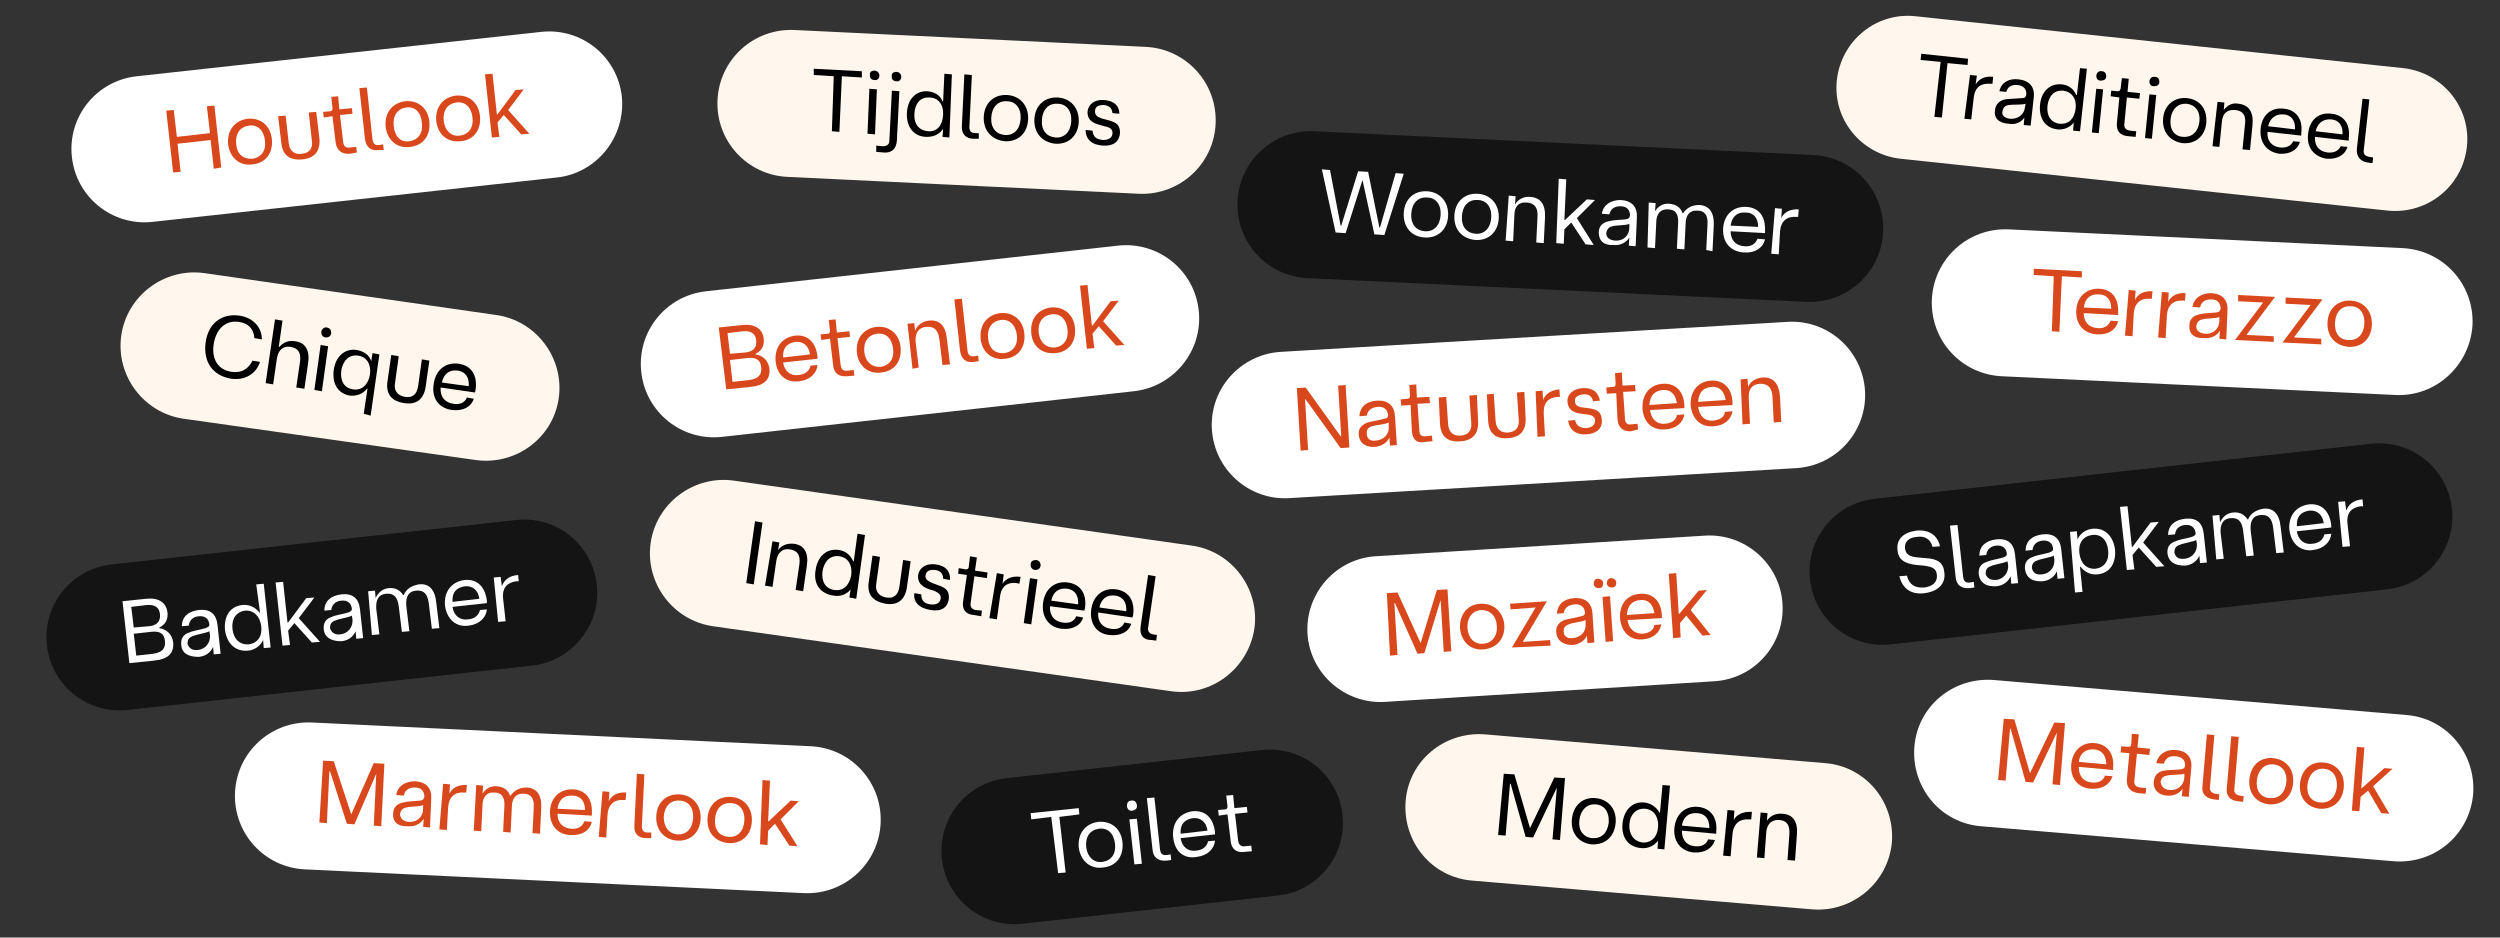 <svg xmlns="http://www.w3.org/2000/svg" xmlns:xlink="http://www.w3.org/1999/xlink" x="0px" y="0px" viewBox="0 0 400 150" style="enable-background:new 0 0 400 150;" xml:space="preserve"><rect x="0" y="0" width="400" height="150" fill="#333333" stroke="none"/><style type="text/css">	.st0{fill:#FFFFFF;}	.st1{fill:#D9481C;}	.st2{fill:#141414;}	.st3{fill:#FFF6ED;}</style><g id="Layer_2"></g><g id="Layer_1">	<g>		<g>			<path class="st0" d="M181.4,62.6l-65.9,7.3c-6.4,0.7-12.2-3.9-12.9-10.4v0c-0.7-6.4,3.9-12.2,10.4-12.9l65.9-7.3     c6.4-0.7,12.2,3.9,12.9,10.4v0C192.5,56.1,187.8,61.9,181.4,62.6z"></path>		</g>		<g>			<path class="st1" d="M115,52.4l3.8-0.4c2-0.2,3.2,0.6,3.4,2.2c0.1,1.1-0.3,1.9-1.3,2.4l0,0.1c1.2,0.2,2,1,2.2,2.2     c0.2,1.8-0.8,2.8-3,3l-3.9,0.4L115,52.4z M119.2,56.4c1.3-0.1,1.9-0.8,1.8-1.9c-0.1-1.1-0.8-1.6-2.1-1.5l-2.5,0.3l0.4,3.3     L119.2,56.4z M119.9,60.8c1.4-0.2,2-0.8,1.9-2c-0.1-1.2-0.8-1.7-2.3-1.5l-2.7,0.3l0.4,3.5L119.9,60.8z"></path>			<path class="st1" d="M124.1,57.8c-0.2-2.2,1-3.8,3.1-4.1c2-0.2,3.3,1,3.6,3.3l0,0.4l-5.5,0.6c0.2,1.4,1.2,2.2,2.5,2     c1.1-0.1,1.7-0.7,1.9-1.5l1.1-0.1c-0.1,1.3-1.2,2.4-2.9,2.6C125.8,61.3,124.3,60,124.1,57.8z M129.6,56.7c-0.2-1.4-1.1-2.1-2.3-2     c-1.4,0.2-2.1,1-2,2.5L129.6,56.7z"></path>			<path class="st1" d="M133.3,58.4l-0.5-4.2l-1.4,0.2l-0.1-0.9l1.1-0.1c0.3,0,0.4-0.2,0.4-0.5l-0.2-1.7l1.1-0.1l0.2,2.1l2-0.2     l0.1,0.9l-2,0.2l0.5,4.3c0.1,0.7,0.4,1,1.1,0.9l1-0.1l0.1,0.9l-1.2,0.1C134.2,60.3,133.4,59.7,133.3,58.4z"></path>			<path class="st1" d="M137.1,56.4c-0.2-2.2,1-3.8,3.1-4.1c2.1-0.2,3.7,1.1,3.9,3.3c0.2,2.2-1,3.8-3.1,4     C138.9,59.9,137.3,58.5,137.1,56.4z M140.9,58.7c1.4-0.2,2.2-1.3,2-2.9c-0.2-1.7-1.2-2.6-2.6-2.4c-1.4,0.2-2.2,1.3-2,3     C138.5,57.9,139.5,58.8,140.9,58.7z"></path>			<path class="st1" d="M145.2,51.8l1.1-0.1l0.1,1.2l0,0c0.4-0.9,1.2-1.5,2.2-1.6c1.7-0.2,2.7,0.8,2.9,2.9l0.5,4.1l-1.2,0.1     l-0.5-4.1c-0.2-1.5-0.8-2.1-2.1-2c-1.2,0.1-1.8,0.9-1.7,2.4l0.5,4.1L146,59L145.2,51.8z"></path>			<path class="st1" d="M153.6,56.1l-0.9-8.2l1.2-0.1l0.9,8.3c0.1,0.7,0.4,1,1.1,0.9l0.6-0.1l0.1,0.9l-0.8,0.1     C154.5,58.1,153.8,57.4,153.6,56.1z"></path>			<path class="st1" d="M156.9,54.2c-0.2-2.2,1-3.8,3.1-4.1c2.1-0.2,3.7,1.1,3.9,3.3c0.2,2.2-1,3.8-3.1,4     C158.7,57.7,157.1,56.3,156.9,54.2z M160.7,56.5c1.4-0.2,2.2-1.3,2-2.9s-1.2-2.6-2.6-2.4c-1.4,0.2-2.2,1.3-2,3     S159.3,56.6,160.7,56.5z"></path>			<path class="st1" d="M165,53.3c-0.2-2.2,1-3.8,3.1-4.1c2.1-0.2,3.7,1.1,3.9,3.3c0.2,2.2-1,3.8-3.1,4S165.2,55.5,165,53.3z      M168.8,55.6c1.4-0.2,2.2-1.3,2-2.9c-0.2-1.7-1.2-2.6-2.6-2.4c-1.4,0.2-2.2,1.3-2,3C166.4,54.8,167.4,55.7,168.8,55.6z"></path>			<path class="st1" d="M172.8,45.7l1.2-0.1l0.7,6.5l0.1,0l2.9-3.9l1.3-0.1l-2.5,3.3l0,0l3.4,3.8l-1.3,0.1l-2.8-3.1l0,0l-1,1.2     l0.3,2.3l-1.2,0.1L172.8,45.7z"></path>		</g>	</g>	<g>		<g>			<path class="st0" d="M128.6,142.9l-79.8-3.8c-6.5-0.3-11.5-5.8-11.2-12.3l0,0c0.3-6.5,5.8-11.5,12.3-11.2l79.8,3.8     c6.5,0.3,11.5,5.8,11.2,12.3v0C140.6,138.2,135.1,143.2,128.6,142.9z"></path>		</g>		<g>			<path class="st1" d="M51.7,121.7l1.7,0.1l2.8,8.5l0,0l3.6-8.2l1.7,0.1l-0.5,10l-1.2-0.1l0.4-8.3l0,0l-3.5,8.1l-1.2-0.1l-2.7-8.4     l-0.1,0l-0.4,8.3l-1.2-0.1L51.7,121.7z"></path>			<path class="st1" d="M62.9,130.2c0-1,0.6-1.6,1.6-1.8c0.7-0.2,1.6-0.2,2.7-0.3c0.5-0.1,0.6-0.2,0.7-0.6c0-0.9-0.5-1.5-1.5-1.5     c-1,0-1.6,0.4-1.8,1.3l-1.2-0.1c0.2-1.4,1.4-2.2,3-2.2c1.8,0.1,2.7,1.1,2.6,2.8l-0.2,4.6l-1.1-0.1l0.1-1.3l0,0     c-0.5,0.8-1.4,1.3-2.5,1.2C63.7,132.3,62.8,131.5,62.9,130.2z M65.4,131.5c1.3,0.1,2.3-0.8,2.3-2.1l0-0.6     c-0.5,0.3-2.1,0.2-2.7,0.4c-0.6,0.1-0.9,0.5-1,1.1C64.1,131,64.5,131.4,65.4,131.5z"></path>			<path class="st1" d="M70.9,125.4l1.1,0.1l-0.1,1.5l0,0c0.4-0.9,1.4-1.5,2.8-1.4l-0.1,1.2l-0.4,0c-1.4-0.1-2.4,0.7-2.5,2.4     l-0.2,3.6l-1.2-0.1L70.9,125.4z"></path>			<path class="st1" d="M76.2,125.6l1.1,0.1l-0.1,1.3l0,0c0.5-0.8,1.3-1.3,2.3-1.2c1.1,0.1,1.8,0.6,2.1,1.5l0.1,0     c0.6-0.9,1.5-1.3,2.6-1.3c1.6,0.1,2.4,1.2,2.3,3.3l-0.2,4.1l-1.2-0.1l0.2-4.1c0.1-1.5-0.5-2.2-1.6-2.2c-1.2-0.1-1.9,0.7-1.9,2.1     l-0.2,4.1l-1.2-0.1l0.2-4.1c0.1-1.5-0.5-2.2-1.6-2.2c-1.2-0.1-1.9,0.7-1.9,2.1l-0.2,4.1l-1.2-0.1L76.2,125.6z"></path>			<path class="st1" d="M88,129.8c0.1-2.2,1.6-3.6,3.7-3.5c2,0.1,3.1,1.5,3,3.8l0,0.4l-5.5-0.3c0,1.4,0.8,2.3,2.2,2.4     c1.1,0.1,1.8-0.4,2.1-1.2l1.2,0.1c-0.3,1.3-1.5,2.2-3.3,2.1C89.2,133.6,87.9,132,88,129.8z M93.6,129.6c0-1.4-0.7-2.3-2-2.3     c-1.4-0.1-2.2,0.7-2.4,2.1L93.6,129.6z"></path>			<path class="st1" d="M96.4,126.6l1.1,0.1l-0.1,1.5l0,0c0.4-0.9,1.4-1.5,2.8-1.4l-0.1,1.2l-0.4,0c-1.4-0.1-2.4,0.7-2.5,2.4     l-0.2,3.6l-1.2-0.1L96.4,126.6z"></path>			<path class="st1" d="M101.5,132l0.4-8.2l1.2,0.1l-0.4,8.3c0,0.7,0.3,1,0.9,1l0.6,0l0,0.9l-0.8,0     C102.1,134.1,101.4,133.4,101.5,132z"></path>			<path class="st1" d="M105,130.6c0.1-2.2,1.6-3.6,3.7-3.5c2.1,0.1,3.5,1.7,3.4,3.9c-0.1,2.2-1.6,3.6-3.7,3.5     C106.3,134.4,104.9,132.8,105,130.6z M108.4,133.5c1.4,0.1,2.4-0.9,2.5-2.6c0.1-1.7-0.8-2.8-2.2-2.8c-1.4-0.1-2.4,0.9-2.5,2.6     C106.2,132.3,107,133.4,108.4,133.5z"></path>			<path class="st1" d="M113.2,131c0.1-2.2,1.6-3.6,3.7-3.5c2.1,0.1,3.5,1.7,3.4,3.9c-0.1,2.2-1.6,3.6-3.7,3.5     C114.4,134.7,113.1,133.2,113.2,131z M116.6,133.9c1.4,0.1,2.4-0.9,2.5-2.6s-0.8-2.8-2.2-2.8c-1.4-0.1-2.4,0.9-2.5,2.6     S115.1,133.8,116.6,133.9z"></path>			<path class="st1" d="M122,124.8l1.2,0.1l-0.3,6.5l0.1,0l3.5-3.3l1.3,0.1l-2.9,2.9l0,0l2.7,4.3l-1.3-0.1l-2.3-3.5l0,0l-1.1,1.1     l-0.1,2.3l-1.2-0.1L122,124.8z"></path>		</g>	</g>	<g>		<g>			<path class="st0" d="M89.1,28.4l-64.7,7.1c-6.4,0.7-12.2-3.9-12.9-10.4l0,0c-0.7-6.4,3.9-12.2,10.4-12.9l64.7-7.1     c6.4-0.7,12.2,3.9,12.9,10.4v0C100.1,21.9,95.5,27.7,89.1,28.4z"></path>		</g>		<g>			<path class="st1" d="M33.7,22.4L28.4,23l0.5,4.5l-1.2,0.1l-1.1-9.9l1.2-0.1l0.5,4.3l5.3-0.6l-0.5-4.3l1.2-0.1l1.1,9.9L34.2,27     L33.7,22.4z"></path>			<path class="st1" d="M36.5,23.1c-0.2-2.2,1-3.8,3.1-4.1c2.1-0.2,3.7,1.1,3.9,3.3s-1,3.8-3.1,4C38.4,26.6,36.8,25.3,36.5,23.1z      M40.4,25.4c1.4-0.2,2.2-1.3,2-2.9c-0.2-1.7-1.2-2.6-2.6-2.4c-1.4,0.2-2.2,1.3-2,3C37.9,24.6,38.9,25.5,40.4,25.4z"></path>			<path class="st1" d="M45,22.8l-0.5-4.2l1.2-0.1l0.5,4.4c0.1,1.2,0.9,1.9,2.1,1.7c1.2-0.1,1.8-0.9,1.6-2.1L49.4,18l1.2-0.1     l0.5,4.2c0.2,2-0.7,3.2-2.7,3.4C46.3,25.7,45.2,24.8,45,22.8z"></path>			<path class="st1" d="M53.7,22.8l-0.5-4.2l-1.4,0.2l-0.1-0.9l1.1-0.1c0.3,0,0.4-0.2,0.4-0.5L53,15.5l1.1-0.1l0.2,2.1l2-0.2     l0.1,0.9l-2,0.2l0.5,4.3c0.1,0.7,0.4,1,1.1,0.9l1-0.1l0.1,0.9L56,24.6C54.7,24.7,53.9,24.1,53.7,22.8z"></path>			<path class="st1" d="M58.4,22.3l-0.9-8.2l1.2-0.1l0.9,8.3c0.1,0.7,0.4,1,1.1,0.9l0.6-0.1l0.1,0.9L60.7,24     C59.4,24.2,58.6,23.6,58.4,22.3z"></path>			<path class="st1" d="M61.7,20.3c-0.2-2.2,1-3.8,3.1-4.1c2.1-0.2,3.7,1.1,3.9,3.3s-1,3.8-3.1,4C63.6,23.8,62,22.5,61.7,20.3z      M65.5,22.6c1.4-0.2,2.2-1.3,2-2.9C67.4,18,66.4,17,65,17.2s-2.2,1.3-2,3S64.1,22.8,65.5,22.6z"></path>			<path class="st1" d="M69.8,19.4c-0.2-2.2,1-3.8,3.1-4.1c2.1-0.2,3.7,1.1,3.9,3.3c0.2,2.2-1,3.8-3.1,4S70.1,21.6,69.8,19.4z      M73.6,21.7c1.4-0.2,2.2-1.3,2-2.9c-0.2-1.7-1.2-2.6-2.6-2.4s-2.2,1.3-2,3C71.2,20.9,72.2,21.9,73.6,21.7z"></path>			<path class="st1" d="M77.6,11.9l1.2-0.1l0.7,6.5l0.1,0l2.9-3.9l1.3-0.1l-2.5,3.3l0,0l3.4,3.8l-1.3,0.1l-2.8-3.1l0,0l-1,1.2     l0.3,2.3l-1.2,0.1L77.6,11.9z"></path>		</g>	</g>	<g>		<g>			<path class="st2" d="M85.1,106.5l-64.7,7.1c-6.4,0.7-12.2-3.9-12.9-10.4l0,0c-0.7-6.4,3.9-12.2,10.4-12.9l64.7-7.1     c6.4-0.7,12.2,3.9,12.9,10.4l0,0C96.2,100,91.5,105.8,85.1,106.5z"></path>		</g>		<g>			<path class="st0" d="M19.6,96.2l3.8-0.4c2-0.2,3.2,0.6,3.4,2.2c0.1,1.1-0.3,1.9-1.3,2.4l0,0.1c1.2,0.2,2,1,2.2,2.2     c0.2,1.8-0.8,2.8-3.1,3l-3.9,0.4L19.6,96.2z M23.8,100.2c1.3-0.1,1.9-0.8,1.8-1.9c-0.1-1.1-0.8-1.6-2.1-1.5l-2.5,0.3l0.4,3.3     L23.8,100.2z M24.5,104.6c1.4-0.2,2-0.8,1.9-2c-0.1-1.2-0.8-1.7-2.3-1.5l-2.7,0.3l0.4,3.5L24.5,104.6z"></path>			<path class="st0" d="M29,103.2c-0.1-1,0.3-1.7,1.3-2c0.6-0.3,1.6-0.4,2.6-0.7c0.5-0.2,0.6-0.3,0.6-0.6c-0.1-0.9-0.7-1.4-1.7-1.3     c-1,0.1-1.5,0.7-1.6,1.5l-1.1,0.1c0-1.5,1-2.4,2.7-2.6c1.8-0.2,2.8,0.6,3,2.4l0.5,4.6l-1.1,0.1l-0.1-1.2l0,0     c-0.4,0.9-1.2,1.5-2.3,1.6C30.1,105.1,29.1,104.5,29,103.2z M31.6,104c1.3-0.1,2.1-1.2,2-2.4l-0.1-0.6c-0.5,0.3-2.1,0.5-2.7,0.8     c-0.6,0.2-0.8,0.6-0.8,1.2C30.2,103.7,30.8,104.1,31.6,104z"></path>			<path class="st0" d="M36,100.8c-0.2-2.2,0.8-3.8,2.8-4c1-0.1,2,0.3,2.7,1.2l0.1,0L41,93.5l1.2-0.1l1.1,10.2l-1.1,0.1l-0.1-1.3     l0,0c-0.4,0.9-1.3,1.6-2.4,1.7C37.7,104.3,36.3,103,36,100.8z M39.8,103.1c1.4-0.2,2.2-1.3,2-2.9c-0.2-1.6-1.2-2.6-2.6-2.5     c-1.4,0.2-2.2,1.3-2,3C37.4,102.3,38.4,103.2,39.8,103.1z"></path>			<path class="st0" d="M44.1,93.2l1.2-0.1l0.7,6.5l0.1,0l2.9-3.9l1.3-0.1l-2.5,3.3l0,0l3.4,3.8l-1.3,0.1l-2.8-3.1l0,0l-1,1.2     l0.3,2.3l-1.2,0.1L44.1,93.2z"></path>			<path class="st0" d="M51.8,100.7c-0.1-1,0.3-1.7,1.3-2c0.6-0.3,1.6-0.4,2.6-0.7c0.5-0.2,0.6-0.3,0.6-0.6     c-0.1-0.9-0.7-1.4-1.7-1.3c-1,0.1-1.5,0.7-1.6,1.5l-1.1,0.1c0-1.5,1-2.4,2.7-2.6c1.8-0.2,2.8,0.6,3,2.4l0.5,4.6l-1.1,0.1     l-0.1-1.2l0,0c-0.4,0.9-1.2,1.5-2.3,1.6C52.9,102.6,51.9,101.9,51.8,100.7z M54.4,101.5c1.3-0.1,2.1-1.2,2-2.4l-0.1-0.6     c-0.5,0.3-2.1,0.5-2.7,0.8c-0.6,0.2-0.8,0.6-0.8,1.2C53,101.2,53.6,101.6,54.4,101.5z"></path>			<path class="st0" d="M58.9,94.6l1.1-0.1l0.1,1.2l0,0c0.4-0.9,1.1-1.5,2.1-1.6c1-0.1,1.8,0.3,2.3,1.1l0.1,0c0.4-1,1.3-1.5,2.4-1.7     c1.6-0.2,2.6,0.8,2.8,2.9l0.5,4.1l-1.2,0.1l-0.5-4.1c-0.2-1.5-0.8-2.1-2-2c-1.2,0.1-1.7,0.9-1.6,2.4l0.5,4.1l-1.2,0.1l-0.5-4.1     c-0.2-1.5-0.8-2.1-2-2c-1.2,0.1-1.7,0.9-1.6,2.4l0.5,4.1l-1.2,0.1L58.9,94.6z"></path>			<path class="st0" d="M71.2,96.9c-0.2-2.2,1-3.8,3.1-4.1c2-0.2,3.3,1,3.6,3.3l0,0.4l-5.5,0.6c0.2,1.4,1.2,2.2,2.5,2     c1.1-0.1,1.7-0.7,1.9-1.5l1.1-0.1c-0.1,1.3-1.2,2.4-2.9,2.6C73,100.4,71.5,99.1,71.2,96.9z M76.7,95.8c-0.2-1.4-1.1-2.1-2.3-2     c-1.4,0.2-2.1,1-2,2.5L76.7,95.8z"></path>			<path class="st0" d="M79,92.4l1.1-0.1l0.2,1.5l0,0c0.3-0.9,1.1-1.7,2.6-1.8L83,93l-0.4,0c-1.4,0.2-2.3,1-2.1,2.8l0.4,3.6     l-1.2,0.1L79,92.4z"></path>		</g>	</g>	<g>		<g>			<path class="st2" d="M289,48.3l-79.8-3.8c-6.5-0.3-11.5-5.8-11.2-12.3v0c0.3-6.5,5.8-11.5,12.3-11.2l79.8,3.8     c6.5,0.3,11.5,5.8,11.2,12.3v0C301,43.6,295.5,48.6,289,48.3z"></path>		</g>		<g>			<path class="st0" d="M211.5,27.1l1.3,0.1l1.7,8.9l0.1,0l2.7-8.7l1.6,0.1l1.8,8.9l0.1,0l2.5-8.7l1.3,0.1l-3.1,9.8l-1.6-0.1     l-1.9-8.7l0,0l-2.7,8.5l-1.6-0.1L211.5,27.1z"></path>			<path class="st0" d="M224.6,34.1c0.1-2.2,1.6-3.6,3.7-3.5c2.1,0.1,3.5,1.7,3.4,3.9c-0.1,2.2-1.6,3.6-3.7,3.5     C225.8,37.9,224.5,36.3,224.6,34.1z M228,37c1.4,0.1,2.4-0.9,2.5-2.6c0.1-1.7-0.8-2.8-2.2-2.8c-1.4-0.1-2.4,0.9-2.5,2.6     C225.7,35.8,226.5,36.9,228,37z"></path>			<path class="st0" d="M232.7,34.5c0.1-2.2,1.6-3.6,3.7-3.5c2.1,0.1,3.5,1.7,3.4,3.9c-0.1,2.2-1.6,3.6-3.7,3.5     C233.9,38.2,232.6,36.7,232.7,34.5z M236.1,37.4c1.4,0.1,2.4-0.9,2.5-2.6s-0.8-2.8-2.2-2.8c-1.4-0.1-2.4,0.9-2.5,2.6     S234.7,37.3,236.1,37.4z"></path>			<path class="st0" d="M241.4,31.3l1.1,0.1l-0.1,1.3l0,0c0.5-0.8,1.4-1.3,2.4-1.2c1.7,0.1,2.5,1.2,2.4,3.3l-0.2,4.1l-1.2-0.1     l0.2-4.1c0.1-1.5-0.5-2.2-1.7-2.3c-1.3-0.1-2,0.6-2,2.1l-0.2,4.1l-1.2-0.1L241.4,31.3z"></path>			<path class="st0" d="M249.4,28.6l1.2,0.1l-0.3,6.5l0.1,0l3.5-3.3l1.3,0.1l-2.9,2.9l0,0l2.7,4.3l-1.3-0.1l-2.3-3.5l0,0l-1.1,1.1     l-0.1,2.3l-1.2-0.1L249.4,28.6z"></path>			<path class="st0" d="M255.8,37.2c0-1,0.6-1.6,1.6-1.8c0.7-0.2,1.6-0.2,2.7-0.3c0.5-0.1,0.6-0.2,0.7-0.6c0-0.9-0.5-1.5-1.5-1.5     c-1,0-1.6,0.4-1.8,1.3l-1.2-0.1c0.2-1.4,1.4-2.2,3-2.2c1.8,0.1,2.7,1.1,2.6,2.8l-0.2,4.6l-1.1-0.1l0.1-1.3l0,0     c-0.5,0.8-1.4,1.3-2.5,1.2C256.6,39.3,255.8,38.5,255.8,37.2z M258.4,38.5c1.3,0.1,2.3-0.8,2.3-2.1l0-0.6     c-0.5,0.3-2.1,0.2-2.7,0.4c-0.6,0.1-0.9,0.5-1,1.1C257,38,257.5,38.4,258.4,38.5z"></path>			<path class="st0" d="M263.8,32.4l1.1,0.1l-0.1,1.3l0,0c0.5-0.8,1.3-1.3,2.3-1.2c1.1,0.1,1.8,0.6,2.1,1.5l0.1,0     c0.6-0.9,1.5-1.3,2.6-1.3c1.6,0.1,2.4,1.2,2.3,3.3l-0.2,4.1L273,40l0.2-4.1c0.1-1.5-0.5-2.2-1.6-2.2c-1.2-0.1-1.9,0.7-1.9,2.1     l-0.2,4.1l-1.2-0.1l0.2-4.1c0.1-1.5-0.5-2.2-1.6-2.2c-1.2-0.1-1.9,0.7-1.9,2.1l-0.2,4.1l-1.2-0.1L263.8,32.4z"></path>			<path class="st0" d="M275.7,36.6c0.1-2.2,1.6-3.6,3.7-3.5c2,0.1,3.1,1.5,3,3.8l0,0.4l-5.5-0.3c0,1.4,0.8,2.3,2.2,2.4     c1.1,0.1,1.8-0.4,2.1-1.2l1.2,0.1c-0.3,1.3-1.5,2.2-3.3,2.1C276.9,40.3,275.6,38.8,275.7,36.6z M281.3,36.3c0-1.4-0.7-2.3-2-2.3     c-1.4-0.1-2.2,0.7-2.4,2.1L281.3,36.3z"></path>			<path class="st0" d="M284,33.3l1.1,0.1l-0.1,1.5l0,0c0.4-0.9,1.4-1.5,2.8-1.4l-0.1,1.2l-0.4,0c-1.4-0.1-2.4,0.7-2.5,2.4l-0.2,3.6     l-1.2-0.1L284,33.3z"></path>		</g>	</g>	<g>		<g>			<path class="st2" d="M381.9,94.3l-79.4,8.8c-6.4,0.7-12.2-3.9-12.9-10.4v0c-0.7-6.4,3.9-12.2,10.4-12.9l79.4-8.8     c6.4-0.7,12.2,3.9,12.9,10.4v0C393,87.8,388.4,93.6,381.9,94.3z"></path>		</g>		<g>			<path class="st0" d="M303.9,92.2l1.2-0.1c0.4,1.5,1.3,2,2.8,1.9c1.4-0.2,2.1-0.9,2-2c-0.1-1-0.6-1.3-2.1-1.5l-1.1-0.1     c-2-0.2-3-0.9-3.1-2.4c-0.2-1.7,0.9-2.8,3-3.1c2-0.2,3.4,0.7,3.8,2.5l-1.2,0.1c-0.3-1.2-1.2-1.8-2.5-1.6c-1.3,0.1-2,0.8-1.9,1.8     c0.1,1,0.7,1.4,2.2,1.5l1.1,0.1c2,0.1,2.9,0.8,3,2.4c0.2,1.7-1,2.9-3.1,3.2C305.8,95.2,304.4,94.2,303.9,92.2z"></path>			<path class="st0" d="M312.9,92.3l-0.9-8.2l1.2-0.1l0.9,8.3c0.1,0.7,0.4,1,1.1,0.9l0.6-0.1l0.1,0.9l-0.8,0.1     C313.8,94.2,313,93.6,312.9,92.3z"></path>			<path class="st0" d="M316.6,91.9c-0.1-1,0.3-1.7,1.3-2c0.6-0.3,1.6-0.4,2.6-0.7c0.5-0.2,0.6-0.3,0.6-0.6     c-0.1-0.9-0.7-1.4-1.7-1.3c-1,0.1-1.5,0.7-1.6,1.5l-1.1,0.1c0-1.5,1-2.4,2.7-2.6c1.8-0.2,2.8,0.6,3,2.4l0.5,4.6l-1.1,0.1     l-0.1-1.2l0,0c-0.4,0.9-1.2,1.5-2.3,1.6C317.7,93.9,316.8,93.2,316.6,91.9z M319.3,92.8c1.3-0.1,2.1-1.2,2-2.4l-0.1-0.6     c-0.5,0.3-2.1,0.5-2.7,0.8c-0.6,0.2-0.8,0.6-0.8,1.2C317.9,92.5,318.4,92.8,319.3,92.8z"></path>			<path class="st0" d="M324,91.1c-0.1-1,0.3-1.7,1.3-2c0.6-0.3,1.6-0.4,2.6-0.7c0.5-0.2,0.6-0.3,0.6-0.6c-0.1-0.9-0.7-1.4-1.7-1.3     c-1,0.1-1.5,0.7-1.6,1.5l-1.1,0.1c0-1.5,1-2.4,2.7-2.6c1.8-0.2,2.8,0.6,3,2.4l0.5,4.6l-1.1,0.1l-0.1-1.2l0,0     c-0.4,0.9-1.2,1.5-2.3,1.6C325.1,93.1,324.2,92.4,324,91.1z M326.7,91.9c1.3-0.1,2.1-1.2,2-2.4l-0.1-0.6     c-0.5,0.3-2.1,0.5-2.7,0.8c-0.6,0.2-0.8,0.6-0.8,1.2C325.3,91.7,325.8,92,326.7,91.9z"></path>			<path class="st0" d="M331.2,85.1l1.1-0.1l0.1,1.3l0,0c0.4-0.9,1.3-1.6,2.4-1.7c1.9-0.2,3.3,1.1,3.6,3.3c0.2,2.2-0.8,3.8-2.8,4     c-1,0.1-2-0.3-2.7-1.2l-0.1,0l0.4,4l-1.2,0.1L331.2,85.1z M335.3,91c1.4-0.2,2.2-1.3,2-3c-0.2-1.7-1.2-2.6-2.6-2.4     c-1.4,0.2-2.2,1.3-2,2.9C332.9,90.2,333.9,91.1,335.3,91z"></path>			<path class="st0" d="M339.2,81.1l1.2-0.1l0.7,6.5l0.1,0l2.9-3.9l1.3-0.1l-2.5,3.3l0,0l3.4,3.8l-1.3,0.1l-2.8-3.1l0,0l-1,1.2     l0.3,2.3l-1.2,0.1L339.2,81.1z"></path>			<path class="st0" d="M346.8,88.6c-0.1-1,0.3-1.7,1.3-2c0.6-0.3,1.6-0.4,2.6-0.7c0.5-0.2,0.6-0.3,0.6-0.6     c-0.1-0.9-0.7-1.4-1.7-1.3c-1,0.1-1.5,0.7-1.6,1.5l-1.1,0.1c0-1.5,1-2.4,2.7-2.6c1.8-0.2,2.8,0.6,3,2.4l0.5,4.6l-1.1,0.1     l-0.1-1.2l0,0c-0.4,0.9-1.2,1.5-2.3,1.6C347.9,90.5,347,89.9,346.8,88.6z M349.5,89.4c1.3-0.1,2.1-1.2,2-2.4l-0.1-0.6     c-0.5,0.3-2.1,0.5-2.7,0.8c-0.6,0.2-0.8,0.6-0.8,1.2C348.1,89.2,348.6,89.5,349.5,89.4z"></path>			<path class="st0" d="M354,82.5l1.1-0.1l0.1,1.2l0,0c0.4-0.9,1.1-1.5,2.1-1.6c1-0.1,1.8,0.3,2.3,1.1l0.1,0c0.4-1,1.3-1.5,2.4-1.7     c1.6-0.2,2.6,0.8,2.8,2.9l0.5,4.1l-1.2,0.1l-0.5-4.1c-0.2-1.5-0.8-2.1-2-2c-1.2,0.1-1.7,0.9-1.6,2.4l0.5,4.1l-1.2,0.1l-0.5-4.1     c-0.2-1.5-0.8-2.1-2-2c-1.2,0.1-1.7,0.9-1.6,2.4l0.5,4.1l-1.2,0.1L354,82.5z"></path>			<path class="st0" d="M366.3,84.8c-0.2-2.2,1-3.8,3.1-4.1c2-0.2,3.3,1,3.6,3.3l0,0.4l-5.5,0.6c0.2,1.4,1.2,2.2,2.5,2     c1.1-0.1,1.7-0.7,1.9-1.5l1.1-0.1c-0.1,1.3-1.2,2.4-2.9,2.6C368.1,88.3,366.6,87,366.3,84.8z M371.8,83.7c-0.2-1.4-1.1-2.1-2.3-2     c-1.4,0.2-2.1,1-2,2.5L371.8,83.7z"></path>			<path class="st0" d="M374.1,80.3l1.1-0.1l0.2,1.5l0,0c0.3-0.9,1.1-1.7,2.6-1.8l0.1,1.1l-0.4,0c-1.4,0.2-2.3,1-2.1,2.8l0.4,3.6     l-1.2,0.1L374.1,80.3z"></path>		</g>	</g>	<g>		<g>			<path class="st2" d="M204.4,143.3l-40.8,4.5c-6.4,0.7-12.2-3.9-12.9-10.4v0c-0.7-6.4,3.9-12.2,10.4-12.9l40.8-4.5     c6.4-0.7,12.2,3.9,12.9,10.4v0C215.5,136.8,210.9,142.6,204.4,143.3z"></path>		</g>		<g>			<path class="st0" d="M168.2,130.7l-3.2,0.4l-0.1-1l7.7-0.8l0.1,1l-3.2,0.4l1,8.9l-1.2,0.1L168.2,130.7z"></path>			<path class="st0" d="M172.6,135.6c-0.2-2.2,1-3.8,3.1-4.1c2.1-0.2,3.7,1.1,3.9,3.3c0.2,2.2-1,3.8-3.1,4     C174.5,139.1,172.9,137.8,172.6,135.6z M176.4,137.9c1.4-0.2,2.2-1.3,2-2.9c-0.2-1.7-1.2-2.6-2.6-2.4c-1.4,0.2-2.2,1.3-2,3     C174,137.1,175,138.1,176.4,137.9z"></path>			<path class="st0" d="M181,128.1c0.5-0.1,0.8,0.2,0.9,0.7s-0.2,0.8-0.7,0.9c-0.5,0.1-0.8-0.2-0.9-0.7     C180.3,128.5,180.5,128.1,181,128.1z M180.7,131.1l1.2-0.1l0.8,7.2l-1.2,0.1L180.7,131.1z"></path>			<path class="st0" d="M184.4,135.9l-0.9-8.2l1.2-0.1l0.9,8.3c0.1,0.7,0.4,1,1.1,0.9l0.6-0.1l0.1,0.9l-0.8,0.1     C185.3,137.8,184.5,137.2,184.4,135.9z"></path>			<path class="st0" d="M187.7,133.9c-0.2-2.2,1-3.8,3.1-4.1c2-0.2,3.3,1,3.6,3.3l0,0.4l-5.5,0.6c0.2,1.4,1.2,2.2,2.5,2     c1.1-0.1,1.7-0.7,1.9-1.5l1.1-0.1c-0.1,1.3-1.2,2.4-2.9,2.6C189.4,137.5,187.9,136.2,187.7,133.9z M193.2,132.9     c-0.2-1.4-1.1-2.1-2.3-2c-1.4,0.2-2.1,1-2,2.5L193.2,132.9z"></path>			<path class="st0" d="M196.9,134.5l-0.5-4.2l-1.4,0.2l-0.1-0.9l1.1-0.1c0.3,0,0.4-0.2,0.4-0.5l-0.2-1.7l1.1-0.1l0.2,2.1l2-0.2     l0.1,0.9l-2,0.2l0.5,4.3c0.1,0.7,0.5,1,1.1,0.9l1-0.1l0.1,0.9l-1.2,0.1C197.8,136.5,197,135.8,196.9,134.5z"></path>		</g>	</g>	<g>		<g>			<path class="st0" d="M383,137.8l-66-5.6c-6.5-0.5-11.2-6.2-10.7-12.7v0c0.5-6.5,6.2-11.2,12.7-10.7l66,5.6     c6.5,0.5,11.2,6.2,10.7,12.7l0,0C395.1,133.6,389.5,138.3,383,137.8z"></path>		</g>		<g>			<path class="st1" d="M320.6,115l1.7,0.1l2.5,8.6l0,0l3.9-8.1l1.7,0.1l-0.8,9.9l-1.2-0.1l0.7-8.3l0,0l-3.8,8l-1.2-0.1l-2.4-8.5     l-0.1,0l-0.7,8.3l-1.2-0.1L320.6,115z"></path>			<path class="st1" d="M331.4,122.3c0.2-2.2,1.7-3.6,3.8-3.4c2,0.2,3.1,1.7,2.9,3.9l0,0.4l-5.5-0.5c0,1.4,0.7,2.4,2.1,2.5     c1.1,0.1,1.8-0.3,2.1-1.1l1.2,0.1c-0.4,1.3-1.6,2.1-3.4,2C332.5,126.1,331.2,124.5,331.4,122.3z M337,122.3     c0-1.4-0.7-2.3-1.9-2.4c-1.4-0.1-2.3,0.6-2.5,2L337,122.3z"></path>			<path class="st1" d="M340.3,124.7l0.4-4.2l-1.4-0.1l0.1-1l1.1,0.1c0.3,0,0.5-0.1,0.5-0.4l0.1-1.7l1.1,0.1l-0.2,2.1l2,0.2l-0.1,1     l-2-0.2l-0.4,4.3c-0.1,0.7,0.3,1,0.9,1.1l1,0.1l-0.1,0.9l-1.2-0.1C340.9,126.7,340.2,126,340.3,124.7z"></path>			<path class="st1" d="M344.6,125.1c0.1-1,0.6-1.6,1.6-1.8c0.7-0.1,1.6-0.1,2.7-0.2c0.5-0.1,0.6-0.2,0.7-0.5     c0.1-0.9-0.4-1.5-1.5-1.6c-1-0.1-1.6,0.3-1.9,1.2l-1.2-0.1c0.3-1.4,1.5-2.2,3.1-2.1c1.8,0.1,2.7,1.2,2.5,2.9l-0.4,4.6l-1.1-0.1     l0.1-1.2l0,0c-0.5,0.8-1.5,1.2-2.5,1.1C345.3,127.2,344.5,126.3,344.6,125.1z M347.1,126.4c1.3,0.1,2.3-0.7,2.4-2l0-0.6     c-0.5,0.2-2.1,0.1-2.8,0.3c-0.6,0.1-0.9,0.4-1,1C345.8,125.8,346.2,126.3,347.1,126.4z"></path>			<path class="st1" d="M352.4,125.7l0.7-8.2l1.2,0.1l-0.7,8.3c-0.1,0.7,0.3,1,0.9,1.1l0.6,0.1l-0.1,0.9l-0.8-0.1     C352.9,127.7,352.2,127,352.4,125.7z"></path>			<path class="st1" d="M356.3,126l0.7-8.2l1.2,0.1l-0.7,8.3c-0.1,0.7,0.3,1,0.9,1.1l0.6,0.1l-0.1,0.9l-0.8-0.1     C356.8,128.1,356.1,127.3,356.3,126z"></path>			<path class="st1" d="M359.9,124.7c0.2-2.2,1.7-3.6,3.8-3.4c2.1,0.2,3.4,1.8,3.2,4s-1.7,3.5-3.8,3.4     C361,128.5,359.7,126.9,359.9,124.7z M363.2,127.7c1.4,0.1,2.4-0.8,2.6-2.5s-0.7-2.8-2.1-2.9c-1.4-0.1-2.4,0.9-2.6,2.5     C360.9,126.5,361.7,127.6,363.2,127.7z"></path>			<path class="st1" d="M368,125.4c0.2-2.2,1.7-3.6,3.8-3.4c2.1,0.2,3.4,1.8,3.2,4c-0.2,2.2-1.7,3.5-3.8,3.4     C369.1,129.2,367.8,127.6,368,125.4z M371.3,128.4c1.4,0.1,2.4-0.8,2.6-2.5c0.1-1.7-0.7-2.8-2.1-2.9c-1.4-0.1-2.4,0.9-2.6,2.5     C369,127.2,369.8,128.3,371.3,128.4z"></path>			<path class="st1" d="M377.1,119.5l1.2,0.1l-0.5,6.5l0.1,0l3.6-3.2l1.3,0.1l-3.1,2.8l0,0l2.6,4.4l-1.3-0.1l-2.1-3.6l0,0l-1.2,1     l-0.2,2.3l-1.2-0.1L377.1,119.5z"></path>		</g>	</g>	<g>		<g>			<path class="st3" d="M187.4,110.6l-73.3-10.4c-6.4-0.9-10.9-6.9-10-13.3v0c0.9-6.4,6.9-10.9,13.3-10l73.3,10.4     c6.4,0.9,10.9,6.9,10,13.3v0C199.7,107,193.8,111.5,187.4,110.6z"></path>		</g>		<g>			<path d="M120.8,83.4l1.2,0.2l-1.4,9.9l-1.2-0.2L120.8,83.4z"></path>			<path d="M123.6,86.6l1.1,0.2l-0.2,1.2l0,0c0.6-0.8,1.5-1.1,2.5-1c1.7,0.2,2.4,1.5,2.1,3.5l-0.6,4.1l-1.2-0.2l0.6-4.1     c0.2-1.5-0.3-2.2-1.5-2.4s-2,0.5-2.2,1.9l-0.6,4.1l-1.2-0.2L123.6,86.6z"></path>			<path d="M130.5,91.2c0.3-2.2,1.8-3.5,3.7-3.2c1,0.1,1.9,0.8,2.3,1.8l0.1,0l0.6-4.4l1.2,0.2l-1.4,10.2l-1.1-0.2l0.2-1.3l0,0     c-0.6,0.8-1.7,1.2-2.7,1C131.2,95,130.1,93.4,130.5,91.2z M133.5,94.4c1.4,0.2,2.4-0.7,2.7-2.4c0.2-1.6-0.5-2.8-1.9-3     c-1.4-0.2-2.4,0.7-2.7,2.4C131.4,93.1,132.1,94.2,133.5,94.4z"></path>			<path d="M139,93.1l0.6-4.2l1.2,0.2l-0.6,4.3c-0.2,1.2,0.4,2,1.6,2.2c1.2,0.2,1.9-0.4,2.1-1.7l0.6-4.3l1.2,0.2l-0.6,4.2     c-0.3,2-1.5,2.9-3.4,2.6C139.6,96.2,138.7,95.1,139,93.1z"></path>			<path d="M146.3,94.9l1.1,0.2c0,1,0.5,1.5,1.5,1.6c0.9,0.1,1.5-0.2,1.6-0.9c0.1-0.6-0.2-0.9-1.1-1.3l-0.7-0.2     c-1.4-0.5-1.9-1.2-1.8-2.3c0.2-1.2,1.3-1.9,2.8-1.7c1.6,0.2,2.4,1.1,2.3,2.5l-1.1-0.2c0-0.8-0.4-1.3-1.3-1.4     c-0.9-0.1-1.4,0.2-1.5,0.8c-0.1,0.6,0.2,0.9,1.1,1.3l0.8,0.3c1.6,0.5,1.9,1.1,1.8,2.3c-0.2,1.3-1.2,2-2.9,1.7     C147,97.3,146.1,96.3,146.3,94.9z"></path>			<path d="M154.1,96.2l0.6-4.2l-1.4-0.2l0.1-0.9l1.1,0.2c0.3,0,0.5-0.1,0.5-0.4l0.2-1.7l1.1,0.2l-0.3,2.1l2,0.3l-0.1,0.9l-2-0.3     l-0.6,4.3c-0.1,0.6,0.2,1,0.8,1.1l1,0.1l-0.1,0.9l-1.2-0.2C154.5,98.3,153.9,97.5,154.1,96.2z"></path>			<path d="M159.5,91.7l1.1,0.2l-0.2,1.5l0,0c0.5-0.8,1.5-1.3,2.9-1.1l-0.2,1.1l-0.4-0.1c-1.4-0.2-2.5,0.4-2.7,2.2l-0.5,3.6     l-1.2-0.2L159.5,91.7z"></path>			<path d="M165.8,89.6c0.5,0.1,0.7,0.4,0.7,0.9c-0.1,0.5-0.4,0.7-0.9,0.7c-0.5-0.1-0.7-0.4-0.7-0.9     C164.9,89.8,165.3,89.6,165.8,89.6z M164.8,92.5l1.2,0.2l-1,7.2l-1.2-0.2L164.8,92.5z"></path>			<path d="M166.9,96.4c0.3-2.2,1.9-3.5,4-3.2c2,0.3,3,1.8,2.7,4.1l-0.1,0.4L168,97c-0.1,1.4,0.6,2.4,2,2.6c1.1,0.2,1.9-0.2,2.2-1     l1.1,0.2c-0.4,1.3-1.7,2-3.5,1.8C167.7,100.3,166.6,98.6,166.9,96.4z M172.5,96.7c0.1-1.4-0.5-2.3-1.7-2.5     c-1.4-0.2-2.3,0.5-2.6,1.9L172.5,96.7z"></path>			<path d="M174.6,97.5c0.3-2.2,1.9-3.5,4-3.2c2,0.3,3,1.8,2.7,4.1l-0.1,0.4l-5.5-0.8c-0.1,1.4,0.6,2.4,2,2.6c1.1,0.2,1.9-0.2,2.2-1     l1.1,0.2c-0.4,1.3-1.7,2-3.5,1.8C175.4,101.4,174.3,99.7,174.6,97.5z M180.2,97.8c0.1-1.4-0.5-2.3-1.7-2.5     c-1.4-0.2-2.3,0.5-2.6,1.9L180.2,97.8z"></path>			<path d="M182.5,100.2l1.2-8.2l1.2,0.2l-1.2,8.2c-0.1,0.6,0.2,1,0.8,1.1l0.6,0.1l-0.1,0.9l-0.8-0.1     C182.9,102.4,182.3,101.6,182.5,100.2z"></path>		</g>	</g>	<g>		<g>			<path class="st3" d="M290,145.5l-54.4-4.6c-6.5-0.5-11.2-6.2-10.7-12.7v0c0.5-6.5,6.2-11.2,12.7-10.7l54.4,4.6     c6.5,0.5,11.2,6.2,10.7,12.7v0C302.1,141.2,296.4,146,290,145.5z"></path>		</g>		<g>			<path d="M240.6,123.8l1.7,0.1l2.5,8.6l0,0l3.9-8.1l1.7,0.1l-0.8,9.9l-1.2-0.1l0.7-8.3l0,0l-3.8,8l-1.2-0.1l-2.4-8.5l-0.1,0     l-0.7,8.3l-1.2-0.1L240.6,123.8z"></path>			<path d="M251.5,131.1c0.2-2.2,1.7-3.6,3.8-3.4c2.1,0.2,3.4,1.8,3.2,4c-0.2,2.2-1.7,3.5-3.8,3.4     C252.6,134.9,251.3,133.3,251.5,131.1z M254.8,134.1c1.4,0.1,2.4-0.8,2.6-2.5c0.1-1.7-0.7-2.8-2.1-2.9c-1.4-0.1-2.4,0.9-2.6,2.5     C252.5,132.8,253.3,134,254.8,134.1z"></path>			<path d="M259.6,131.8c0.2-2.2,1.6-3.6,3.5-3.4c1,0.1,1.9,0.7,2.4,1.6l0.1,0l0.4-4.4l1.2,0.1l-0.9,10.2l-1.1-0.1l0.1-1.3l0,0     c-0.6,0.8-1.6,1.3-2.7,1.2C260.5,135.5,259.4,134,259.6,131.8z M262.8,134.8c1.4,0.1,2.4-0.9,2.5-2.5c0.1-1.6-0.7-2.8-2.1-2.9     c-1.4-0.1-2.4,0.9-2.5,2.5S261.4,134.6,262.8,134.8z"></path>			<path d="M267.9,132.5c0.2-2.2,1.7-3.6,3.8-3.4c2,0.2,3.1,1.7,2.9,3.9l0,0.4l-5.5-0.5c0,1.4,0.7,2.4,2.1,2.5     c1.1,0.1,1.8-0.3,2.1-1.1l1.1,0.1c-0.4,1.3-1.6,2.1-3.4,2C269,136.2,267.7,134.7,267.9,132.5z M273.5,132.5     c0-1.4-0.6-2.3-1.9-2.4c-1.4-0.1-2.3,0.6-2.5,2L273.5,132.5z"></path>			<path d="M276.4,129.6l1.1,0.1l-0.1,1.5l0,0c0.4-0.8,1.4-1.4,2.9-1.3l-0.1,1.2l-0.4,0c-1.4-0.1-2.4,0.6-2.6,2.3l-0.3,3.6l-1.2-0.1     L276.4,129.6z"></path>			<path d="M281.7,130l1.1,0.1l-0.1,1.2l0,0c0.6-0.8,1.4-1.2,2.5-1.1c1.7,0.1,2.5,1.3,2.3,3.4l-0.3,4.1l-1.2-0.1l0.3-4.1     c0.1-1.5-0.4-2.2-1.6-2.3c-1.2-0.1-2,0.6-2.1,2l-0.3,4.1l-1.2-0.1L281.7,130z"></path>		</g>	</g>	<g>		<g>			<path class="st3" d="M182.2,31L126,28.3c-6.5-0.3-11.5-5.8-11.2-12.3v0c0.3-6.5,5.8-11.5,12.3-11.2l56.2,2.7     c6.5,0.3,11.5,5.8,11.2,12.3v0C194.2,26.3,188.7,31.3,182.2,31z"></path>		</g>		<g>			<path d="M133.4,12.2l-3.2-0.2l0-1l7.7,0.4l0,1l-3.2-0.2l-0.4,8.9l-1.2-0.1L133.4,12.2z"></path>			<path d="M139.9,11.3c0.5,0,0.8,0.4,0.8,0.8c0,0.5-0.4,0.8-0.8,0.7c-0.5,0-0.8-0.4-0.7-0.8C139.1,11.6,139.4,11.3,139.9,11.3z      M139.1,14.2l1.2,0.1l-0.3,7.2l-1.2-0.1L139.1,14.2z"></path>			<path d="M140.2,23.3l1.1,0.1c0.6,0,1-0.3,1-0.9l0.4-8l1.2,0.1l-0.4,7.9c-0.1,1.3-0.8,2-2.1,1.9l-1.2-0.1L140.2,23.3z M143.4,11.5     c0.5,0,0.8,0.4,0.8,0.8c0,0.5-0.4,0.8-0.8,0.7c-0.5,0-0.8-0.4-0.7-0.8C142.6,11.8,142.9,11.5,143.4,11.5z"></path>			<path d="M145.1,18.1c0.1-2.2,1.4-3.6,3.3-3.5c1.1,0.1,2,0.6,2.4,1.6l0.1,0l0.2-4.4l1.2,0.1L151.9,22l-1.1-0.1l0.1-1.3l0,0     c-0.6,0.9-1.5,1.3-2.6,1.3C146.2,21.9,145,20.3,145.1,18.1z M148.5,21c1.4,0.1,2.3-0.9,2.4-2.6c0.1-1.7-0.8-2.8-2.2-2.8     c-1.4-0.1-2.3,0.9-2.4,2.6S147.1,20.9,148.5,21z"></path>			<path d="M153.9,20.1l0.4-8.2l1.2,0.1l-0.4,8.3c0,0.7,0.3,1,0.9,1l0.6,0l0,0.9l-0.8,0C154.5,22.2,153.8,21.4,153.9,20.1z"></path>			<path d="M157.4,18.7c0.1-2.2,1.6-3.6,3.7-3.5c2.1,0.1,3.5,1.7,3.4,3.9c-0.1,2.2-1.6,3.6-3.7,3.5     C158.7,22.4,157.3,20.9,157.4,18.7z M160.8,21.6c1.4,0.1,2.4-0.9,2.5-2.6s-0.8-2.8-2.2-2.8c-1.4-0.1-2.4,0.9-2.5,2.6     S159.4,21.5,160.8,21.6z"></path>			<path d="M165.5,19.1c0.1-2.2,1.6-3.6,3.7-3.5c2.1,0.1,3.5,1.7,3.4,3.9c-0.1,2.2-1.6,3.6-3.7,3.5     C166.8,22.8,165.4,21.3,165.5,19.1z M168.9,22c1.4,0.1,2.4-0.9,2.5-2.6s-0.8-2.8-2.2-2.8c-1.4-0.1-2.4,0.9-2.5,2.6     S167.5,21.9,168.9,22z"></path>			<path d="M173.7,20.8l1.1,0.1c0.1,1,0.6,1.4,1.7,1.5c0.9,0,1.5-0.4,1.5-1.1c0-0.6-0.3-0.9-1.3-1.1L176,20c-1.5-0.4-2-1-2-2.1     c0.1-1.2,1.1-2,2.6-1.9c1.6,0.1,2.5,0.9,2.5,2.2l-1.1-0.1c-0.1-0.8-0.5-1.2-1.4-1.3c-0.9,0-1.4,0.3-1.4,1c0,0.6,0.3,0.9,1.2,1.2     l0.8,0.2c1.6,0.4,2,0.9,2,2.1c-0.1,1.3-1,2.1-2.7,2C174.7,23.2,173.7,22.3,173.7,20.8z"></path>		</g>	</g>	<g>		<g>			<path class="st3" d="M76.1,73.6L29.4,67c-6.4-0.9-10.9-6.9-10-13.3l0,0c0.9-6.4,6.9-10.9,13.3-10l46.7,6.7     c6.4,0.9,10.9,6.9,10,13.3v0C88.5,70.1,82.5,74.5,76.1,73.6z"></path>		</g>		<g>			<path d="M32.9,54.8c0.4-3,2.5-4.7,5.4-4.3c2.1,0.3,3.6,1.8,3.6,3.8l-1.2-0.2c-0.1-1.5-1-2.4-2.5-2.6c-2.1-0.3-3.6,1.1-4,3.5     c-0.4,2.5,0.7,4.2,2.9,4.5c1.5,0.2,2.6-0.4,3.3-1.8l1.2,0.2c-0.6,1.9-2.4,3-4.6,2.7C34,60.1,32.5,57.9,32.9,54.8z"></path>			<path d="M44,51.1l1.2,0.2l-0.6,4.2l0.1,0c0.6-0.7,1.5-1.1,2.5-0.9c1.7,0.2,2.4,1.5,2.1,3.5l-0.6,4.1L47.4,62l0.6-4.1     c0.2-1.5-0.3-2.2-1.5-2.4s-2,0.5-2.2,1.9l-0.6,4.1l-1.2-0.2L44,51.1z"></path>			<path d="M52.3,52.4c0.5,0.1,0.7,0.4,0.7,0.9c-0.1,0.5-0.4,0.7-0.9,0.7c-0.5-0.1-0.7-0.4-0.7-0.9C51.5,52.6,51.9,52.3,52.3,52.4z      M51.3,55.2l1.2,0.2l-1,7.2l-1.2-0.2L51.3,55.2z"></path>			<path d="M58.2,66.2l0.6-4l-0.1,0c-0.6,0.8-1.6,1.2-2.7,1.1c-1.9-0.3-2.9-1.9-2.6-4.1c0.3-2.2,1.8-3.5,3.7-3.2     c1.1,0.2,2,0.8,2.3,1.8l0,0l0.2-1.3l1.1,0.2l-1.4,9.8L58.2,66.2z M56.5,62.3c1.4,0.2,2.4-0.7,2.7-2.4c0.2-1.6-0.5-2.8-1.9-3     s-2.4,0.7-2.7,2.4C54.4,61,55.1,62.1,56.5,62.3z"></path>			<path d="M62,61l0.6-4.2l1.2,0.2l-0.6,4.3c-0.2,1.2,0.4,2,1.6,2.2c1.2,0.2,1.9-0.4,2.1-1.7l0.6-4.3l1.2,0.2l-0.6,4.2     c-0.3,2-1.5,2.9-3.4,2.6C62.6,64.2,61.7,63,62,61z"></path>			<path d="M69.4,61.4c0.3-2.2,1.9-3.5,4-3.2c2,0.3,3,1.8,2.7,4.1L76,62.8L70.5,62c-0.1,1.4,0.6,2.4,2,2.6c1.1,0.2,1.9-0.2,2.2-1     l1.1,0.2c-0.4,1.3-1.7,2-3.5,1.8C70.2,65.3,69,63.7,69.4,61.4z M75,61.8c0.1-1.4-0.5-2.3-1.7-2.5c-1.4-0.2-2.3,0.5-2.6,1.9     L75,61.8z"></path>		</g>	</g>	<g>		<g>			<path class="st0" d="M383.3,63.2l-63-3c-6.5-0.3-11.5-5.8-11.2-12.3v0c0.3-6.5,5.8-11.5,12.3-11.2l63,3     c6.5,0.3,11.5,5.8,11.2,12.3v0C395.2,58.5,389.7,63.5,383.3,63.2z"></path>		</g>		<g>			<path class="st1" d="M328.6,44.2l-3.2-0.2l0-1l7.7,0.4l0,1l-3.2-0.2l-0.4,8.9l-1.2-0.1L328.6,44.2z"></path>			<path class="st1" d="M332.2,49.7c0.1-2.2,1.6-3.6,3.7-3.5c2,0.1,3.1,1.5,3,3.8l0,0.4l-5.5-0.3c0,1.4,0.8,2.3,2.2,2.4     c1.1,0.1,1.8-0.4,2.1-1.2l1.2,0.1c-0.3,1.3-1.5,2.2-3.3,2.1C333.4,53.4,332.1,51.9,332.2,49.7z M337.8,49.4c0-1.4-0.7-2.3-2-2.3     c-1.4-0.1-2.2,0.7-2.4,2.1L337.8,49.4z"></path>			<path class="st1" d="M340.6,46.4l1.1,0.1l-0.1,1.5l0,0c0.4-0.9,1.4-1.5,2.8-1.4l-0.1,1.2l-0.4,0c-1.4-0.1-2.4,0.7-2.5,2.4     l-0.2,3.6l-1.2-0.1L340.6,46.4z"></path>			<path class="st1" d="M345.9,46.7l1.1,0.1l-0.1,1.5l0,0c0.4-0.9,1.4-1.5,2.8-1.4l-0.1,1.2l-0.4,0c-1.4-0.1-2.4,0.7-2.5,2.4     l-0.2,3.6l-1.2-0.1L345.9,46.7z"></path>			<path class="st1" d="M350.3,52.1c0-1,0.6-1.6,1.6-1.8c0.7-0.2,1.6-0.2,2.7-0.3c0.5-0.1,0.6-0.2,0.7-0.6c0-0.9-0.5-1.5-1.5-1.5     c-1,0-1.6,0.4-1.8,1.3l-1.2-0.1c0.2-1.4,1.4-2.2,3-2.2c1.8,0.1,2.7,1.1,2.6,2.8l-0.2,4.6l-1.1-0.1l0.1-1.3l0,0     c-0.5,0.8-1.4,1.3-2.5,1.2C351.1,54.2,350.2,53.4,350.3,52.1z M352.8,53.4c1.3,0.1,2.3-0.8,2.3-2.1l0-0.6     c-0.5,0.3-2.1,0.2-2.7,0.4c-0.6,0.1-0.9,0.5-1,1.1C351.4,52.9,351.9,53.3,352.8,53.4z"></path>			<path class="st1" d="M357.6,54.4l4.5-6l0,0l-4-0.2l0-1l5.9,0.3l0,0l-4.5,6l0,0.1l4.3,0.2l0,0.9L357.6,54.4L357.6,54.4z"></path>			<path class="st1" d="M365.2,54.8l4.5-6l0,0l-4-0.2l0-1l5.9,0.3l0,0l-4.5,6l0,0.1l4.3,0.2l0,0.9L365.2,54.8L365.2,54.8z"></path>			<path class="st1" d="M372.4,51.6c0.1-2.2,1.6-3.6,3.7-3.5c2.1,0.1,3.5,1.7,3.4,3.9c-0.1,2.2-1.6,3.6-3.7,3.5     C373.6,55.3,372.3,53.8,372.4,51.6z M375.8,54.4c1.4,0.1,2.4-0.9,2.5-2.6c0.1-1.7-0.8-2.8-2.2-2.8c-1.4-0.1-2.4,0.9-2.5,2.6     C373.5,53.3,374.3,54.4,375.8,54.4z"></path>		</g>	</g>	<g>		<g>			<path class="st0" d="M287.4,74.9l-81.1,4.8c-6.5,0.4-12-4.6-12.4-11v0c-0.4-6.5,4.6-12,11-12.4l81.1-4.8c6.5-0.4,12,4.6,12.4,11     v0C298.8,68.9,293.9,74.5,287.4,74.9z"></path>		</g>		<g>			<path class="st1" d="M207.5,62.1l1.4-0.1l5.6,7.8l0.1,0l-0.5-8.1l1.2-0.1l0.6,10l-1.4,0.1l-5.6-7.8l-0.1,0l0.5,8.1l-1.2,0.1     L207.5,62.1z"></path>			<path class="st1" d="M217.4,69.6c-0.1-1,0.4-1.6,1.4-2c0.7-0.2,1.6-0.3,2.7-0.6c0.5-0.1,0.6-0.3,0.6-0.6     c-0.1-0.9-0.7-1.4-1.7-1.3c-1,0.1-1.6,0.6-1.7,1.4l-1.2,0.1c0.1-1.5,1.1-2.4,2.8-2.5c1.8-0.1,2.8,0.8,2.9,2.5l0.3,4.6l-1.1,0.1     l-0.1-1.3l0,0c-0.4,0.9-1.3,1.4-2.3,1.5C218.4,71.6,217.5,70.8,217.4,69.6z M220.1,70.5c1.3-0.1,2.2-1,2.1-2.3l0-0.6     c-0.5,0.3-2.1,0.4-2.7,0.6c-0.6,0.2-0.9,0.6-0.8,1.2C218.7,70.2,219.2,70.6,220.1,70.5z"></path>			<path class="st1" d="M225.9,69l-0.2-4.2l-1.5,0.1l-0.1-1l1.1-0.1c0.3,0,0.4-0.2,0.4-0.5l-0.1-1.7l1.1-0.1l0.1,2.1l2-0.1l0.1,1     l-2,0.1l0.3,4.3c0,0.7,0.4,1,1,0.9l1-0.1l0.1,0.9l-1.2,0.1C226.7,71,226,70.3,225.9,69z"></path>			<path class="st1" d="M230.4,67.8l-0.2-4.2l1.2-0.1l0.3,4.4c0.1,1.2,0.8,1.9,2,1.8c1.2-0.1,1.8-0.8,1.7-2l-0.3-4.4l1.2-0.1     l0.2,4.2c0.1,2-0.9,3.1-2.8,3.2C231.6,70.8,230.5,69.8,230.4,67.8z"></path>			<path class="st1" d="M238.1,67.3l-0.2-4.2L239,63l0.3,4.4c0.1,1.2,0.8,1.9,2,1.8c1.2-0.1,1.8-0.8,1.7-2l-0.3-4.4l1.2-0.1l0.2,4.2     c0.1,2-0.9,3.1-2.8,3.2C239.3,70.3,238.2,69.3,238.1,67.3z"></path>			<path class="st1" d="M245.7,62.6l1.1-0.1l0.1,1.5l0,0c0.3-0.9,1.2-1.6,2.6-1.7l0.1,1.2l-0.4,0c-1.4,0.1-2.3,0.9-2.2,2.7l0.2,3.6     l-1.2,0.1L245.7,62.6z"></path>			<path class="st1" d="M250.9,67.3l1.1-0.1c0.2,0.9,0.8,1.3,1.8,1.3c0.9-0.1,1.4-0.5,1.4-1.2c0-0.6-0.4-0.9-1.4-1l-0.8-0.1     c-1.5-0.2-2.1-0.8-2.2-1.9c-0.1-1.2,0.9-2.1,2.4-2.2c1.6-0.1,2.5,0.6,2.8,2l-1.1,0.1c-0.2-0.8-0.7-1.2-1.6-1.1     c-0.9,0.1-1.4,0.5-1.3,1.1c0,0.6,0.4,0.9,1.3,1l0.8,0.1c1.6,0.2,2.1,0.7,2.2,1.9c0.1,1.3-0.8,2.2-2.5,2.3     C252.2,69.6,251.1,68.8,250.9,67.3z"></path>			<path class="st1" d="M258.8,67.1l-0.2-4.2l-1.5,0.1l-0.1-1l1.1-0.1c0.3,0,0.4-0.2,0.4-0.5l-0.1-1.7l1.1-0.1l0.1,2.1l2-0.1l0.1,1     l-2,0.1l0.3,4.3c0,0.7,0.4,1,1,0.9l1-0.1l0.1,0.9L261,69C259.7,69.1,258.9,68.4,258.8,67.1z"></path>			<path class="st1" d="M262.8,65.3c-0.1-2.2,1.2-3.8,3.3-3.9c2-0.1,3.3,1.2,3.4,3.5l0,0.4l-5.5,0.3c0.2,1.4,1,2.3,2.4,2.2     c1.1-0.1,1.8-0.6,1.9-1.4l1.2-0.1c-0.2,1.3-1.3,2.3-3,2.4C264.3,68.9,262.9,67.5,262.8,65.3z M268.3,64.5c-0.2-1.4-1-2.2-2.2-2.1     c-1.4,0.1-2.1,0.9-2.2,2.4L268.3,64.5z"></path>			<path class="st1" d="M270.5,64.8c-0.1-2.2,1.2-3.8,3.3-3.9c2-0.1,3.3,1.2,3.4,3.5l0,0.4l-5.5,0.3c0.2,1.4,1,2.3,2.4,2.2     c1.1-0.1,1.8-0.6,1.9-1.4l1.2-0.1c-0.2,1.3-1.3,2.3-3,2.4C272.1,68.4,270.7,67,270.5,64.8z M276.1,64c-0.2-1.4-1-2.2-2.2-2.1     c-1.4,0.1-2.1,0.9-2.2,2.4L276.1,64z"></path>			<path class="st1" d="M278.5,60.7l1.1-0.1l0.1,1.3l0,0c0.4-0.9,1.2-1.4,2.3-1.5c1.7-0.1,2.6,0.9,2.8,3l0.2,4.1l-1.2,0.1l-0.2-4.1     c-0.1-1.5-0.7-2.1-2-2.1c-1.3,0.1-1.9,0.9-1.8,2.3l0.2,4.1l-1.2,0.1L278.5,60.7z"></path>		</g>	</g>	<g>		<g>			<path class="st0" d="M274.3,109l-52.7,3.3c-6.4,0.4-12-4.5-12.4-10.9v0c-0.4-6.4,4.5-12,10.9-12.4l52.7-3.3     c6.4-0.4,12,4.5,12.4,10.9v0C285.6,103.1,280.7,108.6,274.3,109z"></path>		</g>		<g>			<path class="st1" d="M221.9,94.9l1.7-0.1l3.7,8.1l0,0l2.6-8.5l1.7-0.1l0.6,9.9l-1.2,0.1l-0.5-8.3l0,0l-2.6,8.5l-1.1,0.1l-3.6-8.1     l-0.1,0l0.5,8.3l-1.2,0.1L221.9,94.9z"></path>			<path class="st1" d="M233.6,100.5c-0.1-2.2,1.2-3.8,3.3-3.9c2.1-0.1,3.6,1.3,3.8,3.4c0.1,2.2-1.2,3.7-3.3,3.9     C235.3,104.1,233.8,102.7,233.6,100.5z M237.3,103c1.4-0.1,2.3-1.2,2.2-2.8c-0.1-1.7-1.1-2.6-2.5-2.6c-1.4,0.1-2.3,1.2-2.2,2.9     C234.9,102.1,235.9,103.1,237.3,103z"></path>			<path class="st1" d="M241.9,103.6l3.8-6.4l0,0l-4,0.3l-0.1-0.9l5.9-0.4l0,0l-3.8,6.4l0,0.1l4.3-0.3l0.1,0.9L241.9,103.6     L241.9,103.6z"></path>			<path class="st1" d="M249,101.2c-0.1-1,0.4-1.6,1.3-2c0.7-0.2,1.6-0.3,2.7-0.6c0.5-0.1,0.6-0.3,0.6-0.6c-0.1-0.9-0.7-1.4-1.7-1.3     c-1,0.1-1.6,0.6-1.7,1.4l-1.1,0.1c0.1-1.5,1.1-2.4,2.8-2.5c1.8-0.1,2.8,0.8,2.9,2.5l0.3,4.6l-1.1,0.1l-0.1-1.2l0,0     c-0.4,0.9-1.3,1.4-2.3,1.5C250,103.2,249.1,102.4,249,101.2z M251.6,102.1c1.3-0.1,2.2-1,2.1-2.3l0-0.6c-0.5,0.3-2.1,0.4-2.7,0.7     c-0.6,0.2-0.9,0.6-0.8,1.2C250.2,101.8,250.8,102.2,251.6,102.1z"></path>			<path class="st1" d="M255.7,92.6c0.4,0,0.8,0.3,0.8,0.7c0,0.5-0.2,0.8-0.7,0.8c-0.5,0-0.8-0.3-0.8-0.7     C255,92.9,255.2,92.6,255.7,92.6z M256.4,95.5l1.2-0.1l0.5,7.2l-1.2,0.1L256.4,95.5z M257.8,92.5c0.4,0,0.8,0.3,0.8,0.7     c0,0.5-0.2,0.8-0.7,0.8c-0.5,0-0.8-0.3-0.8-0.7C257.1,92.8,257.4,92.5,257.8,92.5z"></path>			<path class="st1" d="M259.2,98.9c-0.1-2.2,1.1-3.8,3.3-3.9c2-0.1,3.3,1.2,3.4,3.5l0,0.4l-5.5,0.3c0.2,1.4,1.1,2.2,2.4,2.2     c1.1-0.1,1.8-0.6,1.9-1.4l1.1-0.1c-0.2,1.3-1.3,2.3-3,2.4C260.8,102.5,259.4,101.1,259.2,98.9z M264.7,98.1     c-0.2-1.4-1-2.2-2.2-2.1c-1.4,0.1-2.1,0.9-2.2,2.4L264.7,98.1z"></path>			<path class="st1" d="M267,91.8l1.2-0.1l0.4,6.5l0.1,0l3.1-3.7l1.3-0.1l-2.6,3.2l0,0l3.2,4l-1.3,0.1l-2.6-3.2l0,0l-1,1.2l0.1,2.3     l-1.2,0.1L267,91.8z"></path>		</g>	</g>	<g>		<g>			<path class="st3" d="M382.1,33.7l-78-8.3c-6.3-0.7-10.9-6.3-10.2-12.6v0c0.7-6.3,6.3-10.9,12.6-10.2l78,8.3     c6.3,0.7,10.9,6.3,10.2,12.6v0C394,29.8,388.4,34.3,382.1,33.7z"></path>		</g>		<g>			<path d="M310.5,9.9l-3.2-0.3l0.1-1l7.5,0.8l-0.1,1l-3.2-0.3l-0.9,8.7l-1.2-0.1L310.5,9.9z"></path>			<path d="M315.2,12l1.1,0.1l-0.2,1.4l0,0c0.5-0.8,1.4-1.4,2.8-1.2l-0.1,1.1l-0.4,0c-1.4-0.1-2.4,0.5-2.6,2.2l-0.4,3.5l-1.1-0.1     L315.2,12z"></path>			<path d="M319.2,17.6c0.1-0.9,0.7-1.5,1.6-1.7c0.7-0.1,1.6-0.1,2.7-0.2c0.5,0,0.6-0.2,0.7-0.5c0.1-0.9-0.4-1.5-1.4-1.6     c-0.9-0.1-1.6,0.3-1.8,1.1l-1.1-0.1c0.3-1.4,1.5-2.1,3.1-1.9c1.7,0.2,2.6,1.2,2.4,2.9l-0.5,4.5l-1.1-0.1l0.1-1.2l0,0     c-0.5,0.8-1.5,1.2-2.5,1C319.8,19.7,319,18.9,319.2,17.6z M321.6,19c1.3,0.1,2.3-0.7,2.4-1.9l0.1-0.5c-0.5,0.2-2.1,0.1-2.7,0.2     c-0.6,0.1-0.9,0.4-1,1C320.2,18.4,320.7,18.9,321.6,19z"></path>			<path d="M326.4,16.8c0.2-2.2,1.6-3.5,3.5-3.3c1,0.1,1.9,0.7,2.3,1.7l0.1,0l0.5-4.3l1.1,0.1l-1.1,10l-1.1-0.1l0.1-1.3l0,0     c-0.6,0.8-1.6,1.2-2.6,1.1C327.3,20.5,326.2,19,326.4,16.8z M329.6,19.8c1.4,0.1,2.3-0.8,2.5-2.4c0.2-1.6-0.6-2.7-2-2.9     c-1.4-0.1-2.3,0.8-2.5,2.4S328.2,19.7,329.6,19.8z"></path>			<path d="M336.3,11.4c0.5,0,0.7,0.4,0.7,0.8c0,0.5-0.4,0.7-0.9,0.7c-0.5,0-0.7-0.4-0.7-0.8C335.5,11.6,335.8,11.3,336.3,11.4z      M335.4,14.2l1.1,0.1l-0.7,7l-1.1-0.1L335.4,14.2z"></path>			<path d="M338.7,19.7l0.4-4.1l-1.4-0.2l0.1-0.9l1,0.1c0.3,0,0.4-0.1,0.5-0.4l0.2-1.7l1.1,0.1l-0.2,2.1l2,0.2l-0.1,0.9l-2-0.2     l-0.4,4.2c-0.1,0.6,0.2,1,0.9,1.1l1,0.1l-0.1,0.9l-1.1-0.1C339.2,21.7,338.6,21,338.7,19.7z"></path>			<path d="M344.8,12.3c0.5,0,0.7,0.4,0.7,0.8c0,0.5-0.4,0.7-0.9,0.7c-0.5,0-0.7-0.4-0.7-0.8C344,12.5,344.3,12.2,344.8,12.3z      M343.9,15.1l1.1,0.1l-0.7,7l-1.1-0.1L343.9,15.1z"></path>			<path d="M346.1,18.9c0.2-2.1,1.8-3.4,3.8-3.2c2.1,0.2,3.3,1.8,3.1,4c-0.2,2.1-1.8,3.4-3.8,3.2C347.1,22.6,345.9,21,346.1,18.9z      M349.3,21.9c1.4,0.1,2.4-0.8,2.6-2.4s-0.6-2.7-2-2.9c-1.4-0.1-2.4,0.8-2.6,2.4S347.8,21.8,349.3,21.9z"></path>			<path d="M354.8,16.3l1.1,0.1l-0.1,1.2l0,0c0.6-0.8,1.4-1.2,2.4-1c1.6,0.2,2.4,1.3,2.2,3.4l-0.4,4l-1.2-0.1l0.4-4     c0.2-1.4-0.3-2.2-1.6-2.3c-1.2-0.1-2,0.5-2.1,1.9l-0.4,4l-1.1-0.1L354.8,16.3z"></path>			<path d="M361.7,20.6c0.2-2.2,1.7-3.5,3.8-3.2c1.9,0.2,3,1.7,2.7,3.9l0,0.4l-5.4-0.6c-0.1,1.4,0.6,2.3,2,2.5     c1.1,0.1,1.8-0.3,2.1-1l1.1,0.1c-0.4,1.3-1.6,2-3.3,1.9C362.6,24.3,361.5,22.7,361.7,20.6z M367.2,20.7c0.1-1.4-0.6-2.3-1.8-2.4     c-1.3-0.1-2.2,0.6-2.5,1.9L367.2,20.7z"></path>			<path d="M369.3,21.4c0.2-2.2,1.7-3.5,3.8-3.2c1.9,0.2,3,1.7,2.7,3.9l0,0.4l-5.4-0.6c-0.1,1.4,0.6,2.3,2,2.5     c1.1,0.1,1.8-0.3,2.1-1l1.1,0.1c-0.4,1.3-1.6,2-3.3,1.9C370.2,25.1,369,23.5,369.3,21.4z M374.8,21.5c0.1-1.4-0.6-2.3-1.8-2.4     c-1.3-0.1-2.2,0.6-2.5,1.9L374.8,21.5z"></path>			<path d="M377.1,23.8l0.9-8l1.1,0.1l-0.9,8.1c-0.1,0.6,0.2,1,0.9,1.1l0.6,0.1l-0.1,0.9l-0.8-0.1C377.6,25.8,377,25,377.1,23.8z"></path>		</g>	</g></g></svg>